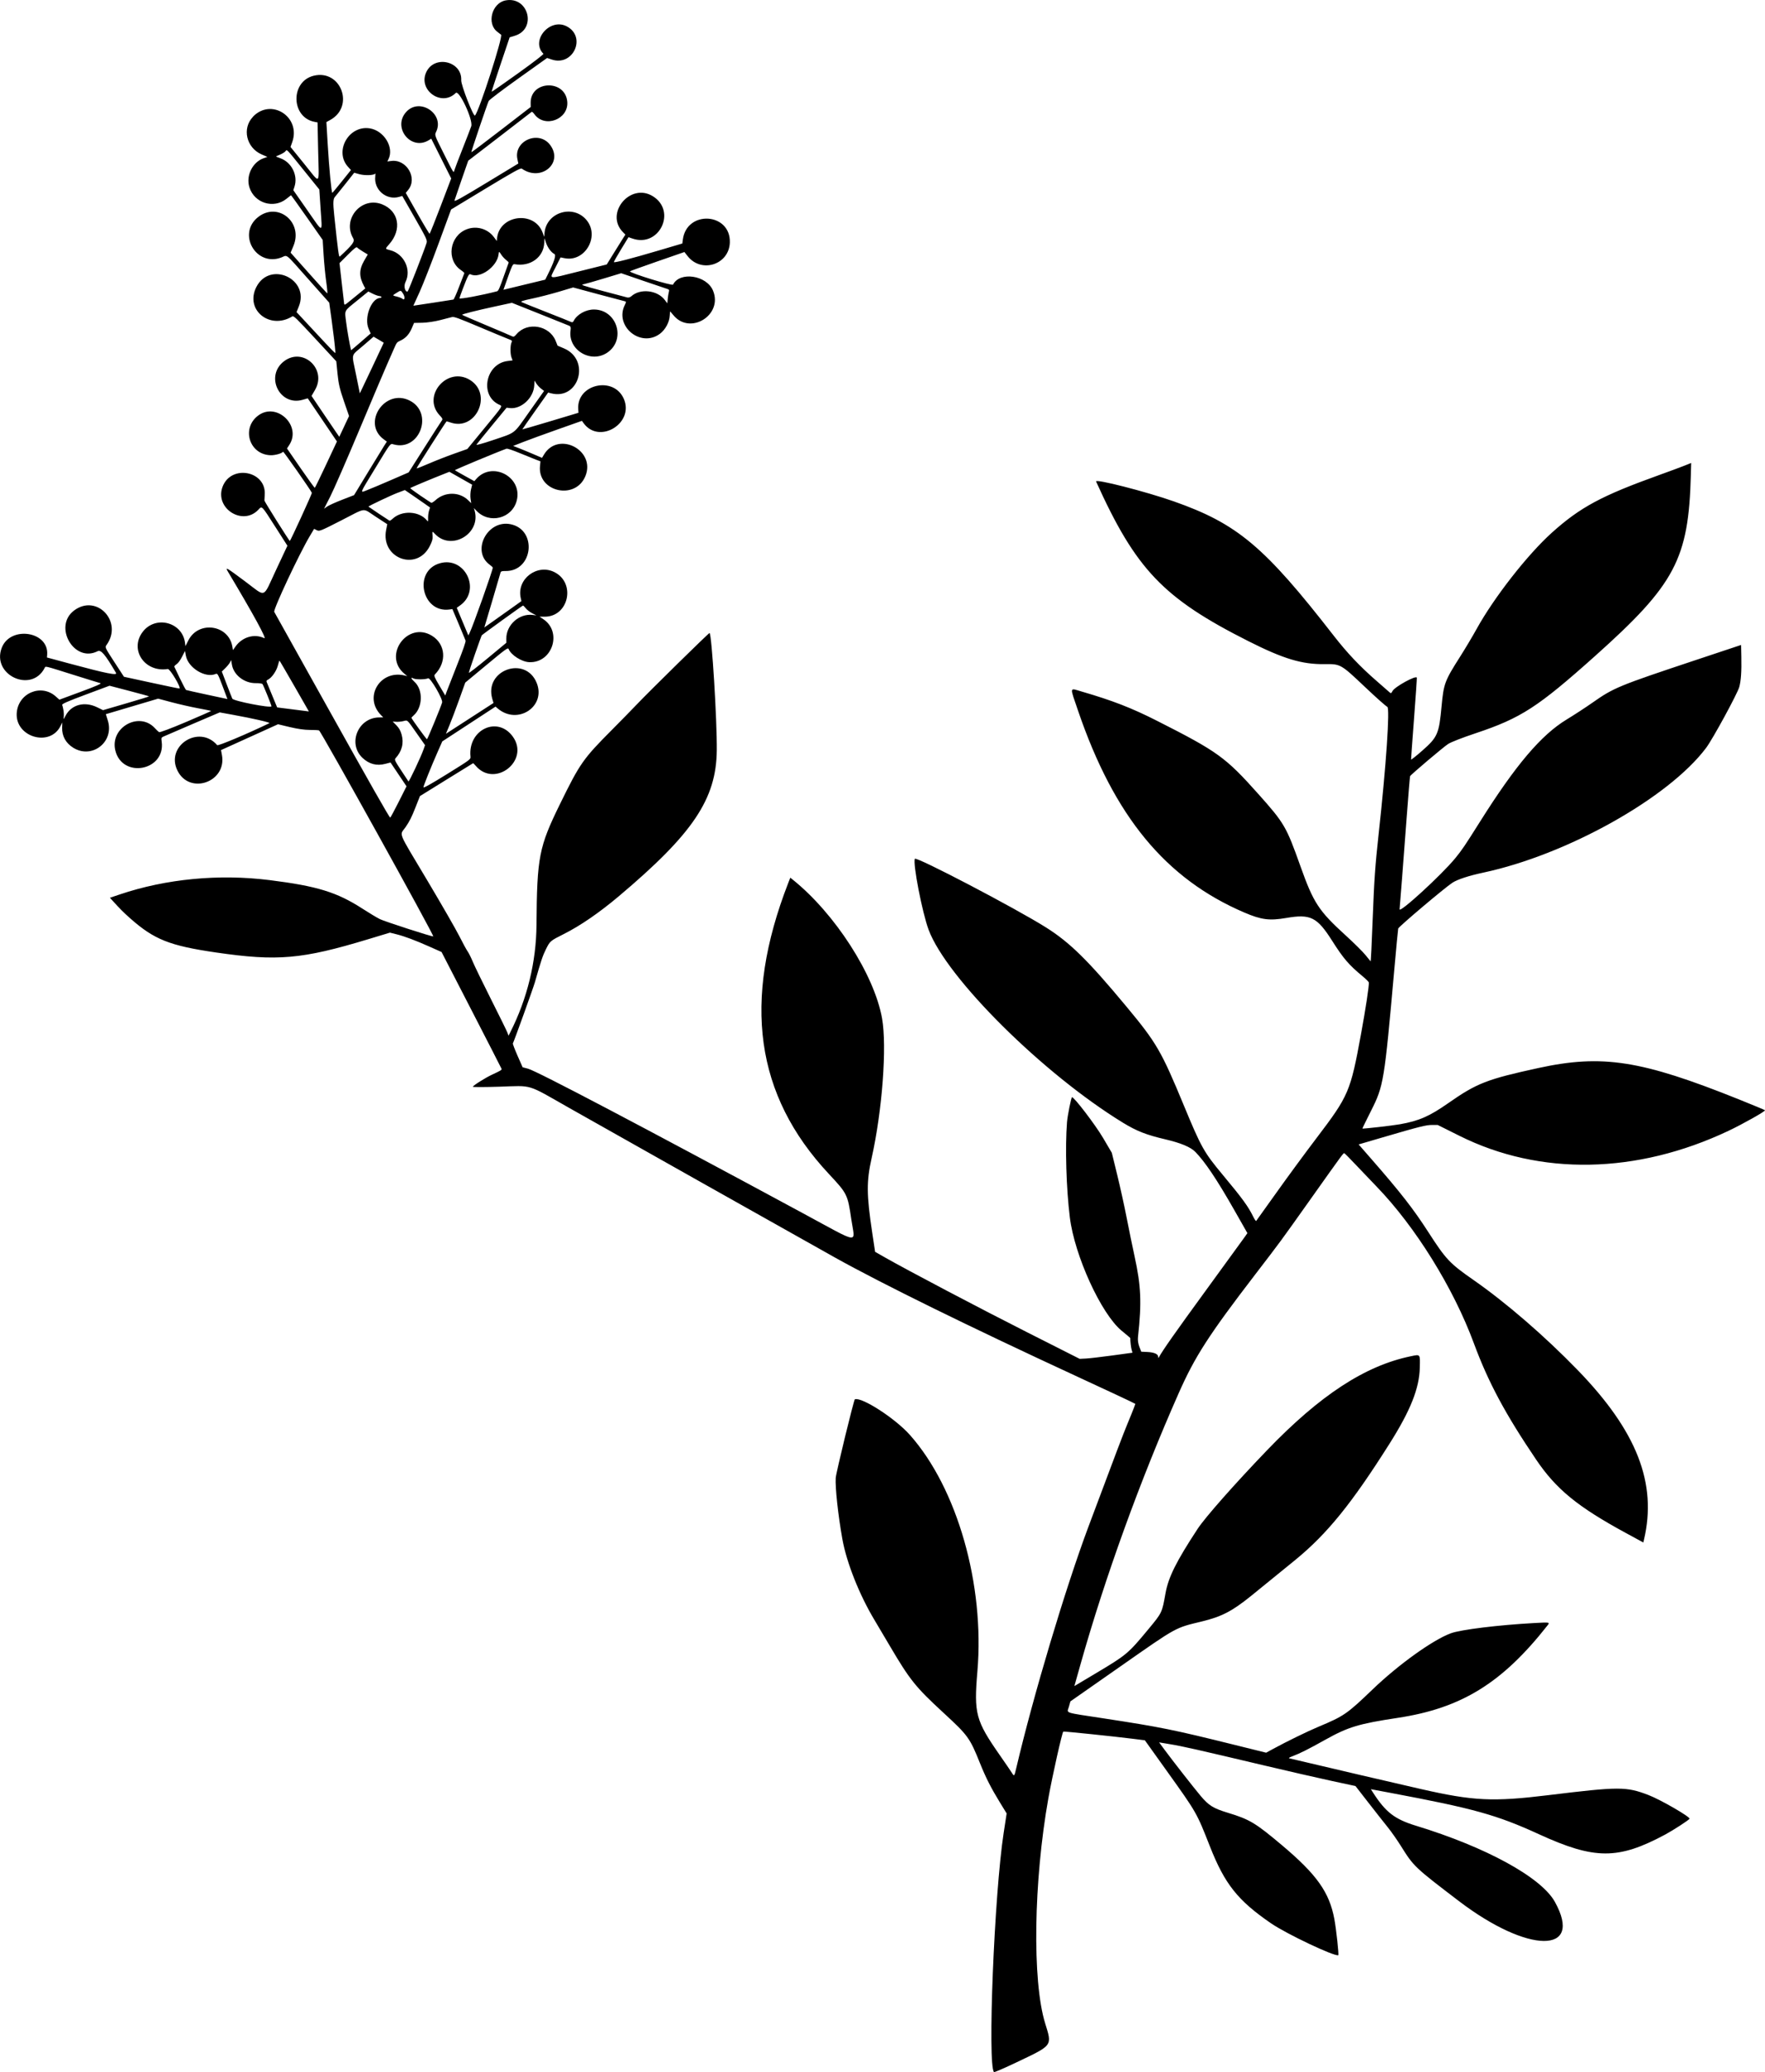 <?xml version="1.0" encoding="UTF-8" standalone="no"?>
<svg id="svg4136" xmlns:rdf="http://www.w3.org/1999/02/22-rdf-syntax-ns#" xmlns="http://www.w3.org/2000/svg" height="2262" viewBox="0 0 1926.686 2261.957" width="1926.7" version="1.1" xmlns:cc="http://creativecommons.org/ns#" xmlns:dc="http://purl.org/dc/elements/1.1/">
<path id="path4146" d="m276.14 127.38c20.06-20.823 52.637 0.356 42.834 27.848l-1.847 5.181 15.114 18.638c18.142 22.371 15.902 24.381 15.081-13.529l-0.69-31.877-3.205-0.61c-25.931-4.932-26.584-44.283-0.835-50.401 29.628-7.039 44.703 33.518 17.948 48.287l-4.246 2.344 1.393 23.658c1.543 26.211 4.161 53.859 5.07 53.56 0.324-0.107 5.03-5.747 10.46-12.534l9.872-12.34-3.13-3.437c-15.368-16.874 0.549-45.469 23.429-42.091 15.745 2.325 27.085 20.869 20.642 33.755l-1.216 2.433 4.27-0.554c16.803-2.179 28.997 18.726 18.464 31.654l-2.609 3.202 12.679 22.407c6.973 12.324 12.977 22.309 13.342 22.189 0.365-0.12 5.818-13.747 12.118-30.281l11.454-30.063-10.889-21.715-10.889-21.715-2.685 1.649c-19.477 11.962-40.084-13.96-24.585-30.926 14.756-16.152 42.223 2.426 32.499 21.982-1.652 3.323-1.531 3.667 7.958 22.572 11.971 23.85 11.142 22.547 12.111 19.035 0.429-1.555 4.521-12.28 9.094-23.834s8.746-22.383 9.275-24.064c2.193-6.975-13.206-40.037-16.92-36.328-15.642 15.622-41.847-3.492-31.92-23.283 9.276-18.492 38.942-11.145 37.899 9.386-0.268 5.282 13.337 40.172 15.016 38.505 4.389-4.357 30.767-86.058 28.48-88.21-0.424-0.399-2.172-1.752-3.886-3.007-12.162-8.91-6.257-31.693 8.933-34.466 24.901-4.545 34.188 31.153 10.039 38.586l-5.728 1.763-9.913 29.455c-5.452 16.2-9.842 29.67-9.755 29.934 0.087 0.263 13.034-8.761 28.772-20.054 17.749-12.737 28.279-20.872 27.73-21.425-14.219-14.322 6.943-39.384 25.324-29.992 22.076 11.28 7.365 44.174-16.231 36.293l-5.018-1.676-31.272 22.305c-17.2 12.268-31.818 23.339-32.485 24.604-1.337 2.535-19.217 55.312-18.981 56.028 0.081 0.246 14.702-10.777 32.49-24.494l32.343-24.941-0.059-4.415c-0.329-24.754 38.014-25.912 39.973-1.206 1.523 19.207-24.695 29.028-35.925 13.457-1.253-1.737-2.585-2.869-2.961-2.515-0.376 0.354-16.108 12.493-34.96 26.976l-34.277 26.333-7.158 20.527c-3.937 11.29-7.453 21.574-7.815 22.854-0.523 1.851 6.541-2.036 34.51-18.991l35.167-21.319-1.018-4.789c-4.29-20.184 23.607-32.046 35.887-15.26 14.533 19.864-10.305 40.335-31.101 25.633-1.285-0.908-8.923 3.307-39.382 21.737l-37.788 22.864-13.917 37.854c-7.654 20.82-16.925 44.456-20.601 52.525l-6.685 14.67 21.332-3.203c11.733-1.762 21.805-3.339 22.383-3.504 0.578-0.166 3.422-6.553 6.321-14.194 2.899-7.641 5.421-14.19 5.605-14.555 0.184-0.364-1.512-1.923-3.767-3.463-16.164-11.038-12.477-37.191 6.273-44.489 10.657-4.149 22.855-0.705 29.673 8.377l3.278 4.366 0.246-2.728c2.314-25.649 40.318-30.834 49.619-6.769l1.921 4.971 0.277-3.871c1.658-23.157 31.837-32.238 46.278-13.925 14.022 17.781-2.269 45.466-24.214 41.149l-4.543-0.894-5.572 11.044c-6.835 13.547-9.76 13.075 25.894 4.178l30.113-7.514 7.112-11.49c3.912-6.32 8.486-13.66 10.165-16.312l3.053-4.822-2.479-2.483c-20.498-20.524 7.84-54.744 32.564-39.323 26.152 16.312 6.921 56.184-22.267 46.168l-4.421-1.517-8.086 13.257c-4.447 7.291-7.988 13.556-7.867 13.921 0.336 1.019 18.858-3.762 48.171-12.433l26.561-7.857 0.547-4.247c4.181-32.47 52.33-29.511 51.303 3.153-0.76 24.161-31.007 33.969-46.026 14.925l-3.566-4.522-29.823 10.346c-16.403 5.69-29.762 10.532-29.686 10.76 0.691 2.098 46.279 16.089 47.103 14.456 7.385-14.638 36.611-10.264 43.624 6.529 11.191 26.799-25.27 49.183-43.404 26.647-1.651-2.051-3.138-3.799-3.306-3.884-0.168-0.085-0.392 1.944-0.497 4.509-0.291 7.062-4.822 15.464-10.711 19.859-21.008 15.681-50.032-8.306-38.266-31.625 1.478-2.93 1.476-3.575-0.017-3.851-0.986-0.183-14.093-3.648-29.127-7.702l-27.335-7.37-15.526 4.63c-8.539 2.547-21.65 5.924-29.134 7.505-10.485 2.215-13.125 3.115-11.501 3.925 1.159 0.578 13.257 5.427 26.883 10.776 13.626 5.349 25.681 10.177 26.789 10.728 1.508 0.751 2.277 0.482 3.06-1.07 3.549-7.034 13.256-12.478 22.172-12.433 25.039 0.124 35.257 32.73 14.71 46.941-17.961 12.423-43.302-2.712-40.298-24.068 0.482-3.43 0.183-4.404-1.596-5.189-1.204-0.532-15.741-6.37-32.302-12.975l-30.112-12.008-18.492 4.004c-20.449 4.428-36.101 8.387-35.874 9.076 0.081 0.246 11.571 5.228 25.534 11.071 13.963 5.843 26.648 11.252 28.189 12.02 2.563 1.277 3.057 1.103 5.782-2.042 11.896-13.73 35.819-9.543 42.646 7.464l2.08 5.182 7.016 2.993c29.301 12.498 16.336 56.989-14.277 48.996l-3.031-0.791-14.134 19.962c-7.774 10.979-14.094 20.083-14.045 20.23 0.049 0.147 13.854-3.869 30.679-8.926l30.591-9.194-0.265-4.022c-1.799-27.306 38.733-36.466 49.743-11.242 11.683 26.767-26.877 50.109-43.902 26.576l-1.816-2.51-26.405 9.335c-14.523 5.134-31.413 11.297-37.534 13.696l-11.129 4.361 6.089 2.362c3.349 1.299 10.44 4.228 15.758 6.507l9.669 4.145 2.086-3.495c15.571-26.085 56.59-5.135 45.361 23.168-10.712 26.997-52.601 17.668-49.648-11.056l0.495-4.818-4.798-1.798c-2.639-0.989-10.633-4.22-17.764-7.18-7.748-3.216-13.598-5.154-14.536-4.817-10.679 3.835-56.808 23.088-56.316 23.504 0.363 0.307 5.295 3.122 10.961 6.256l10.301 5.699 1.74-2.055c17.356-20.496 51.295-2.665 44.481 23.368-5.116 19.546-29.856 25.746-43.9 11.001l-2.814-2.955 0.794 2.825c7.059 25.122-25.327 44.274-43.17 25.529-3.235-3.399-3.117-3.49-2.744 2.109 0.235 3.531-0.383 5.748-3.099 11.101-14.249 28.091-53.805 13.254-47.588-17.849l1.22-6.105-12.561-8.179c-15.041-9.794-9.416-10.402-37.691 4.07-22.57 11.552-23.873 12.073-26.661 10.667l-2.931-1.479-4.703 7.88c-11.591 19.42-40.23 80.502-38.808 82.772 0.073 0.117 24.615 44.097 54.537 97.734 50.505 90.531 70.742 126.16 72.021 126.81 0.285 0.144 4.41-7.478 9.167-16.936l8.65-17.197-8.733-13.006-8.733-13.006-5.76 1.498c-9.353 2.433-17.611 0.269-24.785-6.494-16.562-15.613-4.89-44.005 18.171-44.199l4.427-0.037-2.622-2.691c-18.93-19.428-0.917-49.438 25.863-43.089l3.001 0.712-2.995-2.46c-24.317-19.97 3.406-58.148 30.124-41.483 14.78 9.219 16.179 28.694 3.025 42.118-1.24 1.265-0.47 3.179 4.922 12.252l6.391 10.753 1.62-4.471c0.891-2.459 6.012-15.553 11.379-29.096 6.627-16.722 9.568-25.198 9.166-26.412-0.326-0.983-3.696-9.116-7.49-18.074l-6.898-16.287-3.02 0.426c-30.23 4.261-40.129-41.847-10.827-50.427 27.466-8.042 45.608 29.199 22.361 45.902l-3.753 2.697 6.328 15.066 6.328 15.066 1.458-2.914c3.572-7.138 25.401-68.727 25.196-71.09-0.038-0.436-1.525-1.845-3.305-3.132-20.487-14.807-2.648-49.496 22.76-44.259 29.563 6.093 24.538 51.585-5.643 51.089-4.068-0.067-5.037 0.304-5.452 2.086-0.278 1.192-4.344 15.07-9.036 30.841l-8.531 28.674 8.748-6.163c4.812-3.389 13.915-9.857 20.23-14.371l11.481-8.208-0.802-3.765c-4.358-20.464 18.042-37.38 36.9-27.866 23.644 11.929 15.484 48.754-10.774 48.624l-5.543-0.028 4.083 2.705c21.052 13.948 9.98 48.004-15.272 46.972-8.261-0.338-19.998-7.817-22.516-14.348-0.711-1.844-2.952-0.233-24.067 17.302l-23.283 19.336-6.63 18.496c-3.646 10.173-8.4 22.749-10.564 27.946l-3.934 9.45 25.978-16.809 25.978-16.809-1.335-4.594c-9.061-31.171 35.854-47.551 48.349-17.632 10.82 25.909-20.637 46.796-42.454 28.188l-2.349-2.004-29.06 18.987-29.06 18.987-5.136 11.621c-6.821 15.433-15.215 36.333-15.447 38.463-0.125 1.148 8.315-3.57 25.741-14.388 25.662-15.931 25.925-16.126 25.624-19.116-2.965-29.502 29.657-44.878 46.219-21.783 18.77 26.174-19.563 56.336-40.499 31.868-1.403-1.64-2.697-2.923-2.876-2.851-0.178 0.072-13.303 8.175-29.167 18.007l-28.843 17.875-5.096 12.889c-4.093 10.351-6.171 14.468-10.552 20.915-6.694 9.841-9.854 2.057 23.679 58.329 15.346 25.751 31.052 53.063 34.902 60.693 3.851 7.63 7.975 15.202 9.164 16.825 1.19 1.623 3.695 6.648 5.567 11.165 1.873 4.518 10.833 22.962 19.912 40.987s17.099 34.348 17.822 36.272l1.315 3.499 2.046-4.055c18.382-36.435 28.156-76.579 28.457-116.89 0.556-74.277 2.646-85.02 25.7-132.06 21.749-44.378 25.171-49.261 56.719-80.958 9.323-9.371 21.326-21.634 26.671-27.254 14.352-15.088 79.19-78.78 79.823-78.412 2.433 1.417 8.229 95.446 7.895 128.09-0.544 53.213-25.908 90.983-107 159.34-21.263 17.923-42.005 32.174-59.943 41.185-14.913 7.492-15.101 7.651-19.557 16.605-3.572 7.178-5.262 12.234-12.108 36.23-1.789 6.272-22.355 63.356-23.999 66.616-0.235 0.465 2.066 6.511 5.112 13.436l5.538 12.59 5.923 1.564c9.476 2.502 125.81 63.676 300.09 157.8 63.967 34.547 56.744 33.604 52.826 6.897-4.039-27.53-4.395-28.251-24.644-49.929-80.252-85.916-94.51-188.07-44.297-317.37l2.307-5.94 2.639 2.119c46.023 36.953 88.938 103.57 97.495 151.35 5.498 30.695 0.299 100.54-11.369 152.72-5.7 25.495-5.582 39.943 0.669 81.479l3.127 20.778 10.438 5.952c24.866 14.18 103.92 55.793 156.21 82.227l56.67 28.65 6.755-0.326c3.715-0.179 16.686-1.685 28.823-3.345l22.068-3.019-0.929-3.303c-0.714-2.538-1.418-8.551-1.495-12.763 0-0.119-4.243-3.7-9.424-7.958-22.302-18.33-51.374-81.931-56.526-123.67-3.921-31.763-5.256-76.822-3.082-104.04 0.566-7.081 4.523-26.875 5.433-27.175 1.989-0.655 25.492 30.103 33.816 44.254l9.647 16.4 5.885 24.045c3.237 13.225 7.894 34.383 10.348 47.019 2.455 12.635 6.32 31.47 8.589 41.856 7.12 32.587 7.88 50.441 3.75 88.205-0.373 3.408 0.176 7.321 1.5 10.703l2.087 5.331 6.417 0.292c7.507 0.341 11.855 2.179 12.03 5.084 0.108 1.794 0.208 1.858 0.889 0.568 3.696-7 17.757-27.01 51.632-73.475 21.835-29.95 40.865-56.135 42.289-58.189l2.588-3.734-14.431-25.392c-18.607-32.74-31.909-52.599-42.37-63.258-5.226-5.325-15.813-9.759-32.812-13.743-20.619-4.832-31.202-8.97-45.894-17.945-87.23-53.284-192.84-158.09-212.48-210.85-6.976-18.746-17.417-72.656-15-77.447 1.413-2.8 109.84 53.945 143.1 74.893 26.109 16.442 45.75 35.761 87.808 86.369 32.984 39.69 38.044 48.405 62.746 108.07 18.983 45.853 21.826 50.924 42.449 75.706 21.667 26.037 27.699 34.327 33.389 45.885 1.363 2.768 2.746 4.758 3.075 4.422 0.329-0.336 10.214-14.156 21.966-30.712 11.753-16.556 31.474-43.4 43.825-59.654 35.322-46.483 37.109-50.658 48.672-113.74 5.183-28.28 8.949-53.176 8.511-56.264-0.098-0.691-3.022-3.613-6.497-6.493-15.367-12.736-21.127-19.434-33.614-39.094-16.37-25.772-23.562-29.349-49.916-24.822-18.468 3.172-27.272 2.041-45.788-5.883-85.994-36.802-142.19-104.98-181.56-220.28-9.264-27.126-9.66-24.961 3.853-21.024 33.756 9.835 54.574 17.918 82.186 31.91 66.419 33.657 74.875 39.768 110.81 80.07 28.37 31.816 30.447 35.383 45.882 78.761 14.22 39.965 19.979 48.768 49.447 75.582 9.1 8.28 18.871 17.986 21.714 21.568 2.842 3.582 5.273 6.566 5.402 6.631 0.332 0.168 1.177-16.92 2.376-48.013 1.605-41.655 2.655-56.584 6.334-90.08 8.3-75.561 12.61-138.87 9.513-139.76-1.176-0.336-12.026-9.971-24.111-21.411-26.767-25.339-26.838-25.379-44.23-25.148-24.778 0.328-44.938-5.745-83.294-25.095-92.898-46.864-122.78-78.19-166.23-174.28-1.5-3.317 54.251 10.934 84.744 21.661 69.443 24.43 98.959 49.216 174.68 146.68 14.741 18.975 28.712 33.71 47.135 49.713 7.067 6.139 13.449 11.722 14.182 12.407 1.078 1.008 1.619 0.682 2.837-1.711 2.346-4.609 25.715-17.46 26.558-14.606 0.147 0.496-1.229 20.561-3.057 44.588-1.828 24.027-3.287 44.155-3.241 44.729 0.045 0.574 5.504-3.729 12.131-9.561 16.832-14.813 18.377-18.358 21.17-48.559 2.271-24.558 3.462-27.768 19.864-53.537 5.716-8.98 13.982-22.833 18.369-30.784 18.988-34.413 55.711-81.39 82.258-105.23 30.886-27.734 54.19-40.257 116.81-62.773 11.294-4.061 23.823-8.702 27.844-10.314l7.31-2.93-0.348 13.162c-2.427 91.679-17.061 119.33-104.54 197.56-62.528 55.911-80.877 67.782-130.29 84.292-14.945 4.994-26.86 9.644-30.146 11.765-5.149 3.324-40.6 33.342-41.512 35.15-0.236 0.469-1.995 21.831-3.908 47.471-3.367 45.12-7.006 92.297-7.544 97.772-0.489 4.989 45.944-37.575 60.763-55.7 7.378-9.024 10.434-13.535 27.085-39.987 38.949-61.872 66.682-94.565 94.571-111.48 8.112-4.921 20.74-13.155 28.062-18.297 23.307-16.368 28.204-18.389 112.78-46.555l49.516-16.489 0.264 13.014c0.324 15.997-0.337 25.81-2.208 32.77-1.939 7.213-29.009 56.961-36.23 66.579-41.026 54.652-151.7 116.62-243.19 136.15-15.805 3.375-28.134 7.41-33.737 11.043-8.27 5.361-58.716 48.006-59.189 50.035-0.257 1.104-2.203 21.546-4.323 45.425-10.774 121.32-11.598 126.33-25.218 153.33-5.388 10.68-9.67 19.483-9.515 19.561 0.877 0.442 32.477-3.162 40.993-4.675 20.809-3.697 32.116-8.644 52.746-23.076 31.13-21.778 42.209-26.096 98.285-38.308 69.871-15.216 112.33-8.579 218.92 34.222 15.3 6.144 28.128 11.482 28.506 11.863 0.906 0.912-24.245 15.097-39.86 22.482-100.16 47.362-205.72 49.324-293.63 5.456l-23.712-11.833-6.144-0.033c-6.589-0.036-13.748 1.763-54.235 13.624l-26.004 7.619 13.688 15.681c32.202 36.89 45.987 54.57 62.339 79.95 19.304 29.963 23.299 34.201 49.328 52.337 35.555 24.773 77.503 61.033 113.48 98.091 64.886 66.836 87.198 123.85 72.619 185.56l-0.688 2.913-19.174-10.415c-52.433-28.481-75.916-47.683-97.729-79.916-33.829-49.988-52.345-84.569-68.083-127.15-22.367-60.519-63.811-127.26-106.29-171.18-6.68-6.906-17.027-17.738-22.992-24.07-5.966-6.333-11.329-11.757-11.918-12.055-1.216-0.614 0.484-2.913-39.206 53.024-31.172 43.932-30.053 42.411-58.609 79.637-50.229 65.478-65.47 89.114-83.005 128.73-42.192 95.312-80.451 200.97-107.49 296.86l-6.573 23.309 23.164-13.818c33.929-20.241 35.427-21.494 57.508-48.129 15.107-18.222 15.018-18.037 18.807-39.329 3.128-17.578 11.784-34.935 35.172-70.53 8.208-12.492 40.591-49.147 75.632-85.609 57.829-60.175 107.04-92.359 157-102.67 10.523-2.172 10.144-2.651 9.795 12.369-0.528 22.703-10.122 46.795-33.147 83.242-41.135 65.113-67.822 98.07-102.38 126.44-11.197 9.19-33.585 27.41-48.367 39.361-20.891 16.89-32.368 22.863-54.005 28.105-29.694 7.194-26.465 5.414-88.462 48.762l-55.05 38.491-1.664 5.942c-2.047 7.312-6.683 5.776 38.166 12.648 62.533 9.581 75.168 12.14 143.13 28.99l34.033 8.438 8.102-4.402c14.872-8.081 37.202-18.972 49.128-23.961 27.772-11.62 30.994-13.845 59.089-40.817 28.158-27.032 65.598-53.898 85.217-61.149 10.967-4.053 51.945-9.077 91.746-11.246 16.449-0.897 16.609-0.866 13.865 2.624-49.466 62.939-93.97 90.406-163.53 100.93-42.71 6.463-54.014 9.887-79.339 24.037-18.157 10.145-27.098 14.646-35.191 17.716-4.057 1.539-5.01 2.213-3.515 2.487 1.128 0.207 9.692 2.214 19.031 4.46 20.974 5.045 96.952 22.755 124.77 29.086 56.866 12.938 78.209 13.966 138.13 6.651 78.137-9.539 85.527-9.548 110-0.141 13.088 5.031 45.701 23.897 44.666 25.839-0.808 1.517-17.783 12.54-26.589 17.266-51.301 27.534-76.988 27.474-137.64-0.317-46.271-21.204-71.074-28.108-162.85-45.334l-20.785-3.901 2.344 3.653c13.835 21.561 23.668 29.142 47.086 36.301 76.694 23.445 136.71 56.372 151.49 83.114 31.627 57.226-29.248 56.71-104.78-0.888-48.424-36.928-49.367-37.822-63.125-59.837-4.207-6.731-10.688-15.997-14.404-20.59-3.716-4.593-13.197-16.638-21.068-26.767l-14.312-18.416-26.197-5.64c-14.408-3.102-47.356-10.652-73.217-16.78-73.464-17.405-89.242-20.972-102.55-23.181l-12.402-2.059 5.99 8.109c8.971 12.145 31.999 41.582 39.486 50.475 8.7 10.334 13.72 13.439 29.46 18.225 23.972 7.289 30.163 11.002 59.332 35.583 37.888 31.928 51.548 51.196 57.024 80.428 2.042 10.9 5.112 39.249 4.281 39.523-4.436 1.461-56.624-23.302-73.404-34.83-36.373-24.987-50.542-42.844-66.787-84.166-14.43-36.706-14.26-36.41-46.914-82.059l-24.012-33.569-12.684-1.603c-20.196-2.552-75.307-8.269-76.345-7.921-1.196 0.402-12.069 48.868-16.3 72.655-16.159 90.864-17.737 199.67-3.563 245.69 7.724 25.078 8.713 23.715-30.87 42.582-13.3 6.34-24.511 11.196-24.912 10.792-7.262-7.315 0.264-194.16 10.514-261.01l3.272-21.342-7.408-12.08c-9.605-15.663-15.372-27.024-21.634-42.613-11.173-27.821-13.022-30.381-39.682-54.954-30.783-28.373-36.822-35.896-58.871-73.349-6.303-10.706-13.789-23.342-16.635-28.08-16.514-27.486-30.526-62.785-35.106-88.436-4.658-26.091-7.934-56.295-7.247-66.831 0.36-5.519 19.813-85.436 20.882-85.788 7.806-2.571 44.07 20.924 60.058 38.911 51.735 58.201 81.766 163.44 73.7 258.28-3.909 45.967-1.879 53.549 24.45 91.317 6.076 8.715 11.964 17.327 13.085 19.138 2.676 4.322 2.72 4.276 4.908-5.041 18.544-78.968 53.653-196.37 78.868-263.74 31.305-83.637 37.667-100.41 42.619-112.35 3.064-7.387 6.227-15.241 7.03-17.454l1.459-4.024-5.53-2.779c-3.039-1.533-29.026-13.651-57.746-26.934-118.31-54.72-212.92-101.22-264.77-130.13-27.214-15.174-258.53-145.4-289.6-163.04-47.615-27.031-39.463-24.55-76.788-23.37-15.636 0.495-28.553 0.526-28.703 0.069-0.342-1.038 13.691-9.891 21.097-13.309 9.371-4.325 10.613-5.096 10.174-6.32-0.23-0.642-15.055-29.586-32.944-64.32l-32.525-63.153-12.816-5.71c-15.955-7.109-27.628-11.481-36.615-13.715l-6.94-1.725-23.911 7.239c-72.12 21.836-98.934 24.167-165.86 14.425-50.683-7.378-67.554-14.088-93.754-37.287-7.472-6.616-10.966-10.131-20.011-20.128l-2.108-2.331 10.708-3.614c50.548-17.06 108.31-22.586 163.61-15.65 51.933 6.514 73.551 13.179 101.57 31.316 6.91 4.472 15.348 9.537 18.753 11.254 4.885 2.465 56.947 19.32 58.299 18.874 1.445-0.479-122.3-223.66-124.67-224.85-0.588-0.297-5.106-0.545-10.04-0.552-5.886-0.008-13.4-1.075-21.855-3.102l-12.884-3.089-31.112 14.103-31.112 14.103 0.988 5.287c5.551 29.712-35.481 44.001-48.621 16.932-13.128-27.043 23.771-50.497 43.437-27.609 0.951 1.106 32.473-12.16 56.996-23.986 1.49-0.719-17.457-5.084-39.331-9.061l-14.876-2.705-29.273 12.511c-16.1 6.881-30.485 13.087-31.965 13.79-2.637 1.253-2.68 1.372-2.102 5.827 4.106 31.657-43.009 40.442-50.618 9.438-6.131-24.978 25.905-43.101 43.136-24.402 1.791 1.944 3.857 3.919 4.591 4.388 0.787 0.504 12.822-4.018 29.378-11.039 15.424-6.541 27.792-12.02 27.484-12.175-0.308-0.155-6.836-1.459-14.506-2.898-7.67-1.438-20.565-4.376-28.656-6.529l-14.71-3.914-28.54 8.468-28.54 8.468 2.171 6.982c7.25 23.317-17.225 42.48-37.835 29.624-8.076-5.037-12.337-12.81-12.048-21.978l0.175-5.558-2.06 4.061c-11.678 23.025-49.282 11.843-47.693-14.183 1.33-21.775 26.462-32.626 42.534-18.366l4.057 3.599 23.567-8.717c16.397-6.065 22.852-8.892 21.218-9.295-1.292-0.318-14.311-4.341-28.932-8.94-32.532-10.233-30.884-9.826-31.875-7.863-14.272 28.288-58.256 7.914-46.942-21.745 9.327-24.451 51.527-18.156 49.618 7.402l-0.231 3.095 25.33 6.831c39.688 10.703 51.901 13.137 50.033 9.971-12.156-20.601-16.359-25.52-20.166-23.601-25.642 12.925-48.681-27.18-25.566-44.505 24.827-18.608 53.817 12.497 35.264 37.835-1.717 2.345-1.504 2.795 8.695 18.465l10.454 16.061 30.016 6.515c16.509 3.583 30.27 6.431 30.58 6.329 2.158-0.711-10.363-21.705-12.718-21.325-25.212 4.067-42.217-21.111-27.396-40.562 13.961-18.322 43.315-10.672 46.186 12.036l0.451 3.571 3.174-6.269c11.041-21.833 43.967-17.208 48.039 6.748l0.657 3.865 2.785-3.953c7.347-10.427 20.729-14.302 31.368-9.084 3.286 1.612-11.496-25.488-39.409-72.245-3.593-6.019-2.421-5.37 18.574 10.299 23.512 17.546 18.794 19.289 33.675-12.437l12.448-26.54-13.463-21.046c-14.952-23.374-14.185-22.603-18.221-18.308-17.023 18.114-47.737-1.305-39.187-24.775 9.141-25.091 48.121-17.734 46.118 8.704-0.193 2.543-0.349 5.267-0.346 6.054 0.003 1.175 27.306 44.591 27.764 44.148 1.15-1.111 24.325-51.71 24.044-52.497-0.876-2.45-31.108-45.67-31.46-44.974-0.94 1.862-8.619 4.044-13.675 3.885-23.261-0.732-32.124-29.589-13.337-43.419 20.207-14.875 47.528 11.237 33.764 32.269l-2.467 3.769 14.884 21.575c8.186 11.866 15.147 21.488 15.47 21.382 0.322-0.106 5.893-11.53 12.38-25.386l11.794-25.193-15.924-23.549-15.924-23.549-5.651 1.609c-25.396 7.233-41.336-26.359-20.048-42.249 20.697-15.45 46.732 8.828 33.661 31.39l-3.838 6.624 11.749 17.422c6.462 9.582 13.278 19.624 15.148 22.315l3.398 4.893 5.322-11.337 5.322-11.337-5.62-16.315c-4.515-13.106-5.884-18.983-6.961-29.876l-1.34-13.561-23.19-25.018c-20.415-22.024-23.384-24.899-24.812-24.023-24.601 15.088-51.882-7.059-39.334-31.93 14.729-29.194 58.686-9.024 46.366 21.275l-2.427 5.968 14.515 15.632c25.312 27.259 28.061 30.074 27.956 28.621-0.527-7.262-2.137-20.996-4.248-36.237l-2.537-18.325-22.633-25.456c-26.49-29.794-22.463-26.566-29.727-23.826-27.67 10.439-48.449-26.082-25.163-44.226 21.665-16.881 49.254 5.812 38.438 31.617l-3.067 7.317 19.622 22.037c10.79 12.119 19.957 22.206 20.369 22.414 0.412 0.208-0.084-5.461-1.103-12.597-1.019-7.136-2.309-20.349-2.867-29.361l-1.014-16.385-17.149-24.499c-9.432-13.475-17.291-24.41-17.466-24.3-0.174 0.11-2.383 1.861-4.907 3.892-13.993 11.256-34.984 4.777-40.454-12.487-4.024-12.698 3.368-27.657 15.759-31.893l3.863-1.321-6.253-2.724c-16.806-7.321-21.66-28.454-9.448-41.131zm29.625 45.254c12.544 4.372 19.784 18.859 15.647 31.308l-1.22 3.671 15.153 21.691c18.116 25.933 16.415 25.997 14.67-0.549l-1.439-21.899-17.233-21.343c-19.687-24.382-17.879-22.537-19.853-20.265-0.837 0.964-3.436 2.551-5.775 3.527-2.34 0.976-4.327 1.88-4.418 2.01-0.09 0.13 1.92 0.962 4.468 1.85zm-236.5 602.65c0.401 2.358 0.542 5.706 0.313 7.439-0.394 2.994-0.298 2.928 1.932-1.326 6.418-12.243 20.664-16.062 34.578-9.271l6.396 3.121 25.163-7.348c13.84-4.042 25.108-7.512 25.042-7.711-0.067-0.199-9.801-2.895-21.631-5.991l-21.51-5.628-26.163 9.762c-19.481 7.269-25.995 10.132-25.505 11.214 0.362 0.799 0.986 3.381 1.386 5.74zm295.61-539.98c4.162 39.553 5.006 45.749 6.1 44.736 14.379-13.317 16.603-16.405 14.473-20.095-12.084-20.936 9.216-45.802 31.62-36.913 18.34 7.277 21.961 27.465 7.809 43.533-4.712 5.35-4.768 5.062 1.31 6.652 14.929 3.908 23.149 21.246 16.443 34.683-2.162 4.332-0.559 11.218 2.386 10.248 0.724-0.239 18.322-45.378 20.613-52.873 0.928-3.037-0.02-5.068-12.755-27.327l-13.758-24.045-3.29 0.971c-14.005 4.133-27.894-7.664-26.189-22.245 0.271-2.316 0.206-3.714-0.144-3.107-1.09 1.891-11.373 2.26-17.24 0.617l-5.6-1.568-9.9 12.528c-5.445 6.891-10.244 12.859-10.664 13.263-2.523 2.427-2.75 6.349-1.215 20.942zm10.741 95.797c0.308 2.164 0.699 2.035 5.362-1.775 2.766-2.26 7.899-6.442 11.406-9.293l6.376-5.184-1.27-2.321c-5.646-10.318-5.644-18.145 0.008-27.902l3.954-6.825-5.22-3.148c-2.871-1.731-5.697-3.724-6.28-4.429-0.846-1.023-2.905 0.562-10.198 7.851l-9.138 9.132 2.334 20.779c1.284 11.429 2.484 21.83 2.667 23.114zm2.299 21.092c1.056 8.442 3.622 23.066 5.28 30.092 0.036 0.153 4.871-3.902 10.744-9.011l10.678-9.289-2.224-5.112c-5.102-11.726 2.642-32.802 12.361-33.643 2.568-0.222 2.11-1.749-0.611-2.033-1.501-0.157-4.831-1.345-7.399-2.64l-4.669-2.356-12.531 10.199c-14.453 11.762-13.402 9.612-11.628 23.793zm-181.46 388.53c3.212 6.639 6.205 12.255 6.651 12.48 0.446 0.225 10.791 2.546 22.989 5.158l22.179 4.749-5.336-14.156c-4.787-12.7-5.537-14.068-7.29-13.301-11.455 5.012-30.39-6.593-32.812-20.11l-0.883-4.926-3.182 6.235c-2.071 4.057-4.166 6.912-6 8.174-1.55 1.066-2.669 2.318-2.487 2.782 0.182 0.464 2.959 6.275 6.171 12.914zm192.21-331.68 4.128 20.361 13.083-27.546c7.195-15.15 13.061-27.633 13.036-27.739-0.026-0.106-2.54-1.627-5.588-3.379l-5.541-3.186-11.472 9.893c-13.698 11.813-12.587 7.219-7.645 31.596zm44.835-85.203c2.434 0.612 5.043 1.657 5.798 2.323 2.564 2.263 3.103-1.857 0.727-5.56-2.544-3.965-2.317-3.942-7.414-0.743-4.495 2.822-4.542 2.615 0.889 3.98zm-179.9 438.85c1.229 2.578 41.673 10.481 42.747 8.353 0.283-0.56-8.361-21.986-9.78-24.243-0.394-0.626-3.614-1.089-7.155-1.029-12.641 0.215-24.427-8.892-26.263-20.292l-0.788-4.895-1.346 2.569c-0.74 1.413-3.04 4.224-5.112 6.247l-3.767 3.678 5.304 13.908c2.917 7.65 5.689 14.716 6.16 15.703zm169.08-365.22c-2.697 6.032-16.25 38.004-30.117 71.05s-28.276 66.099-32.018 73.451l-6.805 13.368 3.323-2.352c1.828-1.293 9.199-4.631 16.381-7.416l13.058-5.065 14.84-24.435c8.162-13.439 16.211-26.586 17.886-29.215l3.046-4.78-3.394-2.498c-24.213-17.827 1.31-55.922 28.333-42.289 26.513 13.377 10.956 55.711-17.573 47.819-3.796-1.05-2.748-2.413-20.162 26.241-17.675 29.084-16.846 26.782-8.492 23.584 3.819-1.462 15.53-6.389 26.025-10.951l19.082-8.293 17.508-27.569c9.63-15.163 18.086-28.299 18.793-29.193 1.049-1.326 0.629-2.31-2.293-5.371-20.109-21.062 8.179-54.205 33.034-38.703 24.971 15.575 6.375 55.978-21.34 46.364-2.15-0.746-4.105-1.286-4.344-1.201-0.688 0.246-32.924 50.77-32.743 51.32 0.089 0.272 5.956-2.027 13.037-5.108 7.081-3.081 19.522-7.964 27.646-10.85l14.772-5.248 18.305-22.306c21.956-26.755 20.369-24.065 15.619-26.462-20.764-10.476-13.693-44.291 9.88-47.248l5.571-0.699-1.229-3.271c-1.431-3.808-1.388-13.416 0.074-16.344 0.949-1.903 0.719-2.131-3.923-3.901-2.712-1.034-16.949-6.953-31.638-13.152-22.269-9.399-27.145-11.169-29.348-10.652-1.453 0.341-7.291 1.844-12.974 3.34-5.683 1.496-14.427 2.8-19.43 2.897l-9.097 0.177-2.543 5.954c-2.852 6.677-6.928 11.003-12.784 13.571-3.224 1.413-3.826 2.178-6.313 8.016-1.512 3.549-4.956 11.388-7.653 17.42zm82.683-82.612c-2.171 5.681-3.895 10.531-3.831 10.777 0.312 1.201 24.257-3.271 41.106-7.677 1.369-0.358 2.651-3.204 7.017-15.57 2.938-8.322 5.471-15.389 5.628-15.703 0.157-0.314-1.082-1.606-2.754-2.872s-3.978-3.745-5.125-5.51c-2.661-4.096-2.775-4.128-3.116-0.857-1.415 13.562-20.394 27.16-30.671 21.975-1.686-0.851-2.893 1.407-8.255 15.436zm-208.26 444.25 5.46 13.151 17.305 2.188 17.305 2.188-15.922-27.792c-8.757-15.285-16.054-27.764-16.217-27.73-0.162 0.034-0.955 2.538-1.761 5.564-1.604 6.016-6.642 13.197-10.683 15.227-1.612 0.81-1.963 1.399-1.521 2.553 0.316 0.825 3.032 7.418 6.035 14.651zm116.26-198.45c6.089 4.059 11.409 7.55 11.822 7.758 0.413 0.208 1.926-0.731 3.363-2.088 10.126-9.559 29.264-8.552 37.648 1.981 1.149 1.444 1.241 1.213 1.132-2.841-0.066-2.427 0.382-5.997 0.994-7.933l1.113-3.521-5.897-4.16c-3.244-2.288-9.431-6.573-13.749-9.522l-7.852-5.362-8.172 3.105c-7.212 2.74-31.785 14.407-31.56 14.984 0.048 0.121 5.068 3.541 11.157 7.599zm139.12-252.6-2.925 8.274 12.299-2.985c6.764-1.642 17.026-4.125 22.804-5.517l10.506-2.532 2.247-4.475c7.481-14.866 9.97-22.42 7.756-23.537-3.451-1.741-7.247-6.832-9.102-12.207l-1.732-5.019-0.21 4.934c-0.674 15.878-15.248 26.438-32.327 23.425-2.123-0.375-2.6 0.631-9.319 19.637zm-93.814 232.82c6.085 4.117 11.515 7.705 12.065 7.975 0.55 0.27 2.658-1.019 4.683-2.864 10.165-9.258 25.927-9.293 35.469-0.08l3.492 3.372-0.723-4.977c-0.397-2.737-0.169-7.276 0.507-10.086l1.229-5.109-12.407-7.035-12.407-7.035-4.751 1.868c-15.016 5.904-37.678 15.407-37.929 15.905-0.161 0.32 4.686 3.95 10.771 8.066zm78.713-60.178c26.56-8.993 22.477-5.823 40.754-31.644l15.794-22.313-3.169-2.402c-1.743-1.321-4.098-3.85-5.234-5.619l-2.064-3.217-0.244 5.096c-0.658 13.745-14.288 26.385-26.817 24.871l-3.37-0.407-16.045 19.47c-8.825 10.709-16.424 20.107-16.888 20.886-0.464 0.779 7.314-1.346 17.283-4.721zm121.55-162.81c12.976 3.468 24.62 6.55 25.877 6.849 1.257 0.299 3.188-0.281 4.292-1.289 9.71-8.87 28.56-6.775 36.631 4.07l2.72 3.654 0.456-4.852c0.251-2.669 0.784-6.059 1.184-7.534 0.625-2.302 0.35-2.793-1.945-3.463-1.47-0.429-13.327-4.445-26.348-8.924l-23.676-8.143-19.18 5.804c-10.549 3.192-20.25 5.965-21.557 6.161-4.199 0.631-2.456 1.252 21.546 7.667zm-206.35 426.55c9.496 8.758 8.888 28.008-1.159 36.658-1.358 1.169-2.38 2.333-2.27 2.585 0.961 2.213 16.43 23.5 16.952 23.328 0.692-0.228 15.474-36.107 16.549-40.168 0.957-3.614-12.884-27.415-15.325-26.352-3.238 1.41-13.378 1.479-16.115 0.109-3.301-1.652-2.672 0.115 1.367 3.84zm-14.167 57.497c2.605 9.392 0.327 18.204-6.685 25.862-1.297 1.417-0.528 3.072 6.032 12.99 4.135 6.251 7.777 11.763 8.094 12.248 0.585 0.897 13.635-26.785 16.591-35.194l1.541-4.382-9.316-13.261c-10.758-15.315-9.455-14.158-14.569-12.942-2.201 0.523-5.674 0.833-7.717 0.689l-3.716-0.262 4.028 4.083c2.905 2.944 4.499 5.78 5.717 10.172zm80.057-87.878c-3.758 10.733-6.738 19.92-6.622 20.416 0.116 0.496 9.366-6.682 20.555-15.951l20.344-16.854-0.046-4.504c-0.153-14.924 14.055-27.694 28.759-25.848l4.079 0.512-4.637-2.389c-2.55-1.314-5.712-3.777-7.025-5.474-1.313-1.697-2.661-2.995-2.995-2.885-1.263 0.416-44.625 31.755-45.091 32.589-0.269 0.48-3.563 9.655-7.321 20.388z"/>
</svg>
